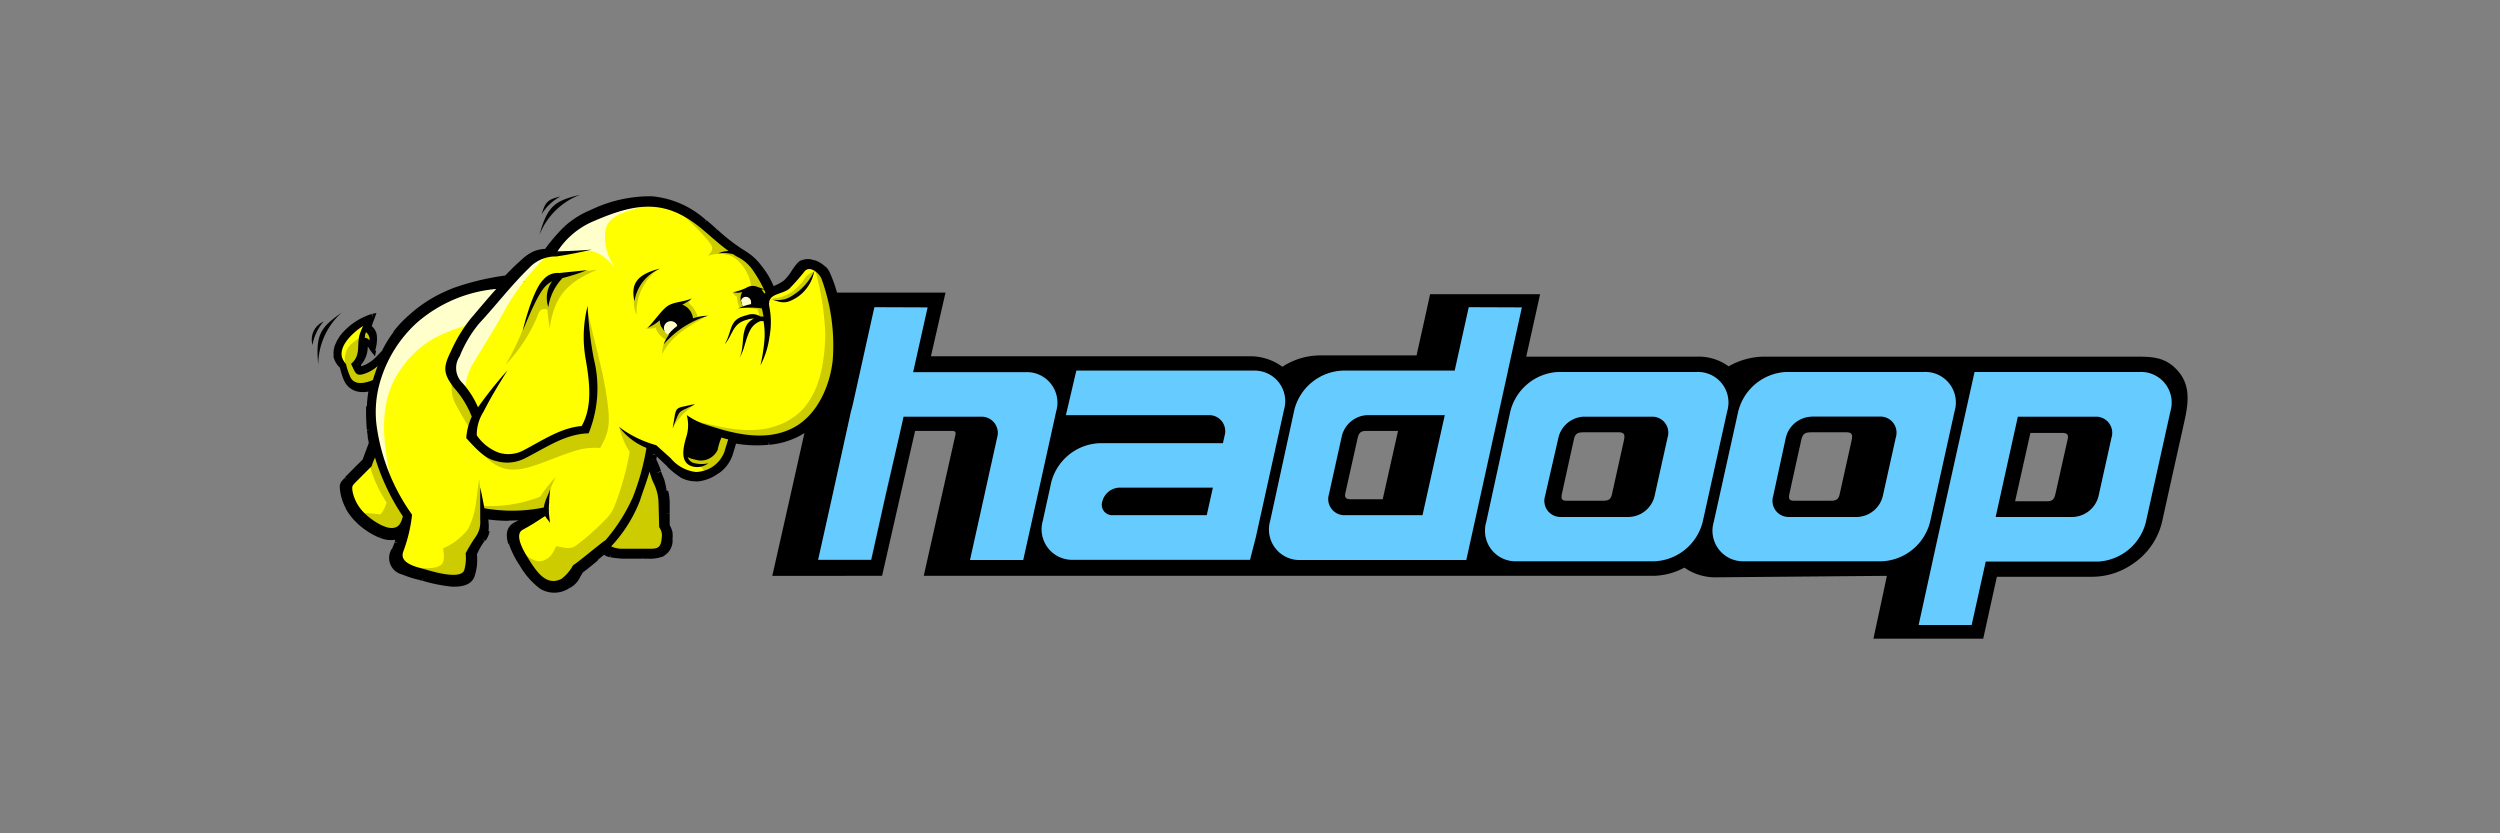 <svg xmlns="http://www.w3.org/2000/svg" viewBox="0 0 240 80"><rect x="0" y="0" width="240" height="80" fill="#808080" stroke="none"/><defs><style>.cls-1{opacity:0;}.cls-2{fill:#fff;}.cls-3,.cls-4,.cls-5,.cls-6,.cls-7,.cls-8{fill-rule:evenodd;}.cls-4{fill:#1f1917;}.cls-5{fill:#6cf;}.cls-6{fill:#ff0;stroke:#1f1917;stroke-miterlimit:12.5;stroke-width:0.27px;}.cls-7{fill:#ffc;}.cls-8{fill:#cc0;}</style></defs><g id="Vrstva_2" data-name="Vrstva 2" class="cls-1"><rect class="cls-2" width="240" height="80"/></g><g id="Vrstva_1" data-name="Vrstva 1"><g id="g10"><path id="path20" class="cls-3" d="M179.85,61.31h10.54q.66-3,1.31-5.94l9.13,0a6.86,6.86,0,0,0,3.92-1.24A6.69,6.69,0,0,0,207.58,50c.66-3,1.33-6,2-9,.38-1.72.88-3.66-.36-5.22s-2.64-1.54-4.29-1.54c-11.91,0-23.81,0-35.72,0a6.94,6.94,0,0,0-3.26.93,4.88,4.88,0,0,0-3.08-.93H146.52c.44-2,.89-4,1.33-6H137.29c-.43,2-.87,3.92-1.3,5.88H126.7a6.64,6.64,0,0,0-3.59,1.09A5.25,5.25,0,0,0,120,34.2H89.37c.46-2,.93-4.07,1.4-6.11H80.22q-3,13.59-6.08,27.19H84.68q1.59-7,3.17-13.91h3.56c.43,0,.34.24.27.56q-1.5,6.67-3,13.35h69.84a6.47,6.47,0,0,0,3.18-.79,5.21,5.21,0,0,0,3.26.93l16.18-.14C180.72,57.29,180.28,59.3,179.85,61.31ZM134.23,41.37h-3.11c-.54,0-.69.25-.8.74l-1.17,5.24c-.11.5.15.58.59.58h3l1.47-6.56Zm17.84.13h3.32c.64,0,.6.34.49.85l-1.14,5.13c-.14.6-.51.59-1,.59h-3.38c-.5,0-.5-.29-.41-.69q.56-2.57,1.13-5.13C151.2,41.61,151.45,41.5,152.07,41.5Zm21.86,0h3.32c.64,0,.6.34.49.85l-1.14,5.13c-.14.6-.51.59-1,.59H172.2c-.5,0-.5-.29-.41-.69q.56-2.57,1.13-5.13c.14-.64.39-.75,1-.75Zm19.49,6.62h3.11c.55,0,.69-.25.8-.74l1.17-5.23c.11-.51-.14-.59-.58-.59h-3l-1.47,6.56"/><path id="path22" class="cls-4" d="M149.63,35.71h13.25a2.93,2.93,0,0,1,2.93,3.76l-2.36,10.65a5,5,0,0,1-4.59,3.76H145.61a2.93,2.93,0,0,1-2.93-3.76L145,39.47a5,5,0,0,1,4.59-3.76ZM152,40h6.54a1.54,1.54,0,0,1,1.55,2l-1.25,5.63a2.62,2.62,0,0,1-2.43,2h-6.54a1.55,1.55,0,0,1-1.55-2L149.61,42A2.62,2.62,0,0,1,152,40"/><path id="path24" class="cls-4" d="M171.47,35.71h13.24a2.93,2.93,0,0,1,2.93,3.76l-2.36,10.65a5,5,0,0,1-4.59,3.76H167.44a2.93,2.93,0,0,1-2.92-3.76l2.36-10.65A5,5,0,0,1,171.47,35.71Zm2.4,4.28h6.55A1.55,1.55,0,0,1,182,42l-1.25,5.63a2.63,2.63,0,0,1-2.43,2h-6.55a1.55,1.55,0,0,1-1.55-2L171.44,42a2.63,2.63,0,0,1,2.43-2"/><path id="path26" class="cls-4" d="M189.56,35.71h15.89a2.93,2.93,0,0,1,2.93,3.76L206,50.12a5,5,0,0,1-4.59,3.76h-15.9ZM193.71,40h7.45a1.55,1.55,0,0,1,1.55,2l-1.25,5.63a2.63,2.63,0,0,1-2.43,2h-7.45"/><path id="path30" class="cls-4" d="M140.76,53.74H124.87A2.93,2.93,0,0,1,121.94,50l2.36-10.65a5,5,0,0,1,4.59-3.76h15.9l-4,18.16Zm-4.15-4.28h-7.45a1.56,1.56,0,0,1-1.55-2l1.25-5.64a2.64,2.64,0,0,1,2.43-2h7.45"/><path id="path34" class="cls-4" d="M86.32,35.71H98.47a2.93,2.93,0,0,1,2.93,3.76l-1.73,7.79H94.56L95.73,42a1.55,1.55,0,0,0-1.55-2H86.65c-1.09,0-.11.89-.36,2l-1.15,5.21H80l1.71-7.72a5,5,0,0,1,4.59-3.76"/><path id="path36" class="cls-4" d="M78.58,53.74,82.07,38h5.1L83.68,53.74"/><path id="path42" class="cls-4" d="M120,53.74H103A2.93,2.93,0,0,1,100.11,50l.68-3.09h0l.13-.6a5,5,0,0,1,4.6-3.76H117.4l.18-.79a1.54,1.54,0,0,0-1.48-1.91H102.33l1-4.27h17.08a2.93,2.93,0,0,1,2.85,3.76l-.32,1.45h0l-.39,1.76h0l-2,9.05h0L120,53.74Zm-13.2-4.28h9.05l.59-2.65h-9a1.76,1.76,0,0,0-1.62,1.33h0a1,1,0,0,0,1,1.32h0"/><path id="path44" class="cls-5" d="M149.63,35.71h13.25a2.93,2.93,0,0,1,2.93,3.76l-2.36,10.65a5,5,0,0,1-4.59,3.76H145.61a2.93,2.93,0,0,1-2.93-3.76L145,39.47a5,5,0,0,1,4.59-3.76ZM152,40h6.54a1.54,1.54,0,0,1,1.55,2l-1.25,5.63a2.62,2.62,0,0,1-2.43,2h-6.54a1.55,1.55,0,0,1-1.55-2L149.61,42A2.62,2.62,0,0,1,152,40"/><path id="path46" class="cls-5" d="M171.47,35.71h13.24a2.93,2.93,0,0,1,2.93,3.76l-2.36,10.65a5,5,0,0,1-4.59,3.76H167.44a2.93,2.93,0,0,1-2.92-3.76l2.36-10.65A5,5,0,0,1,171.47,35.71Zm2.4,4.28h6.55A1.55,1.55,0,0,1,182,42l-1.25,5.63a2.63,2.63,0,0,1-2.43,2h-6.55a1.55,1.55,0,0,1-1.55-2L171.44,42a2.63,2.63,0,0,1,2.43-2"/><path id="path48" class="cls-5" d="M189.56,35.71l-3.32,14.95-.71,3.21L184.19,60h5.09l1.35-6.09h10.8A5,5,0,0,0,206,50.12l2.36-10.65a2.94,2.94,0,0,0-2.93-3.76ZM193.71,40h7.45a1.55,1.55,0,0,1,1.55,2l-1.25,5.63a2.64,2.64,0,0,1-2.43,2h-7.45Z"/><path id="path52" class="cls-5" d="M141,29.49l-1.35,6.09h-10.8a5,5,0,0,0-4.59,3.75L121.94,50a2.93,2.93,0,0,0,2.92,3.76h15.9l4-18.16,1.34-6.09Zm-9.75,10.36h7.45l-2.14,9.61h-7.44a1.55,1.55,0,0,1-1.55-2l1.25-5.64A2.64,2.64,0,0,1,131.29,39.85Z"/><path id="path56" class="cls-5" d="M83.94,29.49l-2.06,9.29h0l-.09.37-.09.32L80,47.19h0l-1.46,6.55h5.09l1.46-6.55h0L86.29,42s0,0,0,0l.45-2h7.43a1.56,1.56,0,0,1,1.56,2l-1.17,5.28-1.44,6.48h5.11l1.44-6.48h0l1.72-7.79a2.93,2.93,0,0,0-2.93-3.76H87.66l1.39-6.22Z"/><path id="path64" class="cls-5" d="M120,53.74H103A2.93,2.93,0,0,1,100.11,50l.68-3.09h0l.13-.6a5,5,0,0,1,4.6-3.76H117.4l.18-.79a1.54,1.54,0,0,0-1.48-1.91H102.33l1-4.27h17.08a2.93,2.93,0,0,1,2.85,3.76l-.32,1.45h0l-.39,1.76h0l-2,9.05h0L120,53.74Zm-13.2-4.28h9.05l.59-2.65h-9a1.76,1.76,0,0,0-1.62,1.33h0a1,1,0,0,0,1,1.32h0"/><path id="path66" class="cls-3" d="M35.66,42.58,35,44.29l-1.55,1.54c-.57.56-.69.56-.56,1.35a5.1,5.1,0,0,0,1.43,2.72c.87.87,2.69,2.1,4,1.52a8.48,8.48,0,0,1-.49,1.35c-.88,1.93,1.26,2.3,2.76,2.71,1.25.34,4.3,1.23,4.74-.4a4.33,4.33,0,0,0,.16-1.84,7.51,7.51,0,0,1,.83-1.48,1.9,1.9,0,0,0,.31-1.71c0-.15,0-.33-.06-.5a15.93,15.93,0,0,0,4.36,0c-.44.25-.88.48-1.47.78-1.38.71-.08,2.81.52,3.73,1.25,1.93,2.37,3.26,4.49,2.11.71-.38.77-.79,1.21-1.45.25-.14,1.51-1.21,2.26-1.82.28.34.83.41,1.66.47.41,0,2,0,2.47,0,1.3,0,2.08-.13,2.18-1.54a1.84,1.84,0,0,0-.31-1.4l-.06-2.22a5.12,5.12,0,0,0-.51-2.12c-.29-.71-.46-1.31-.81-2a7.4,7.4,0,0,0,.11-.84L64,44.59A3.53,3.53,0,0,0,66.84,46a3.82,3.82,0,0,0,3.26-2.4l.39-1.28a9.71,9.71,0,0,0,6.11-.64c2.58-1.38,3.79-4.15,4.08-7.07a18.12,18.12,0,0,0-1.35-8.51c-.33-.63-1.83-1.43-2.48-.77-.5.5-.84,1.27-1.37,1.72a4.93,4.93,0,0,1-1.38.72,8,8,0,0,0-1.46-2.4,5.74,5.74,0,0,0-1.58-1.27,32,32,0,0,1-3.41-2.75c-3.49-2.88-6.49-2.79-10.84-1a9.9,9.9,0,0,0-4.35,3.76,3,3,0,0,0-2.11.91c-.6.53-1.16,1.08-1.7,1.64-4.06.65-6.59,1.42-9.26,3.79a10.74,10.74,0,0,0-2.49,3.23A5.47,5.47,0,0,1,35,35.3c-.53.2-.52.2-.71-.3.63-.48.62-1.37.68-2.18.4,0,.55.47.82.81.16-.72.25-1.83-.5-2.22.12-.33.26-.66.39-1-1.11.19-4.92,2.76-2.89,4.72a5.92,5.92,0,0,0,.42,1.29,1.81,1.81,0,0,0,2.42.78,13.49,13.49,0,0,0-.15,4.14,10.92,10.92,0,0,0,.18,1.26"/><path id="path68" d="M35.9,42.67c-.09.23-.17.46-.25.69l-.49-.18c.09-.23.17-.46.26-.68Zm-.25.69-.38,1-.48-.18.37-1Zm-.38,1-.06.09L35,44.29Zm-.06.09-.82.82L34,44.92l.82-.81Zm-.82.82-.73.72-.36-.36c.24-.24.48-.49.73-.73Zm-.73.72-.18.18-.36-.37.18-.17Zm-.18.18c-.33.32-.4.38-.3,1l-.51.08c-.14-.83,0-.93.45-1.4Zm-.3,1a4.35,4.35,0,0,0,.46,1.37l-.45.24a4.79,4.79,0,0,1-.52-1.53Zm.46,1.37a5.23,5.23,0,0,0,.89,1.21l-.36.36a5.42,5.42,0,0,1-1-1.33Zm.89,1.21a6.47,6.47,0,0,0,2.08,1.39l-.18.48a7,7,0,0,1-2.26-1.51Zm2.08,1.39a2.16,2.16,0,0,0,1.63.07l.21.47a2.63,2.63,0,0,1-2-.06Zm1.63.07.5-.22-.14.53-.25-.07Zm.36.31c-.07.23-.14.47-.23.71L37.89,52c.08-.22.15-.45.21-.67Zm-.23.71c-.08.22-.17.45-.28.68l-.46-.22c.09-.21.18-.42.26-.64Zm-.28.68a1.2,1.2,0,0,0,.73,1.78l-.21.46a1.63,1.63,0,0,1-1-2.46Zm.73,1.78a11.12,11.12,0,0,0,1.51.48l-.13.49a10.18,10.18,0,0,1-1.59-.51Zm1.51.48.36.09-.14.5-.35-.1Zm.36.09a13.52,13.52,0,0,0,2.62.53l0,.52a15.19,15.19,0,0,1-2.73-.55Zm2.62.53c.86.05,1.63-.09,1.8-.75l.5.13c-.26,1-1.24,1.2-2.33,1.14Zm1.8-.75a4.33,4.33,0,0,0,.17-.88l.52,0a5.46,5.46,0,0,1-.19,1Zm.17-.88a4.16,4.16,0,0,0,0-.86l.51-.05a6.21,6.21,0,0,1,0,1Zm0-.86,0-.13.23.1Zm0-.13A6.15,6.15,0,0,1,46,51.78l.42.29a7,7,0,0,0-.69,1.28ZM46,51.78a1.59,1.59,0,0,1,.11-.16l.43.29-.12.16Zm.11-.16a1.64,1.64,0,0,0,.32-.69L47,51a2.1,2.1,0,0,1-.39.91Zm.32-.69a3.41,3.41,0,0,0-.05-.85l.51-.06a3.79,3.79,0,0,1,0,1Zm-.05-.85q0-.16,0-.24l.51-.07a2.43,2.43,0,0,0,0,.25Zm0-.24c0-.05,0-.13,0-.26l.51-.07c0,.05,0,.14,0,.26Zm0-.26-.05-.34.35,0,0,.26Zm.3-.29a14.26,14.26,0,0,0,2.15.17V50a15.33,15.33,0,0,1-2.23-.17Zm2.15.17a17.19,17.19,0,0,0,2.14-.13l.06.51a16.33,16.33,0,0,1-2.2.13Zm2.14-.13.16.48L51,49.59Zm.16.48c-.42.24-.83.45-1.36.73l-.24-.46c.52-.27.93-.48,1.34-.72l.26.45Zm-1.36.73-.12.06-.24-.46.12-.06Zm-.12.06c-.54.28-.55.86-.36,1.48l-.49.15c-.26-.84-.23-1.66.61-2.09Zm-.36,1.48a8.43,8.43,0,0,0,1,1.88l-.43.28a9.14,9.14,0,0,1-1-2Zm1,1.88a6.89,6.89,0,0,0,1.84,2.13l-.26.44a7.32,7.32,0,0,1-2-2.29Zm1.84,2.13a2.17,2.17,0,0,0,2.32-.1l.24.45a2.62,2.62,0,0,1-2.82.09Zm2.32-.1a1.89,1.89,0,0,0,.81-.88l.45.25a2.28,2.28,0,0,1-1,1.08Zm.81-.88.31-.5.42.29-.28.46Zm.31-.5.09-.08.12.23Zm.09-.08c.15-.08.79-.61,1.41-1.13l.33.4c-.64.53-1.31,1.08-1.5,1.18ZM57,53.4l.81-.66.32.4-.8.66Zm.81-.66.19-.16.17.2-.2.16Zm.36,0a.84.84,0,0,0,.48.25l-.12.5a1.42,1.42,0,0,1-.76-.42Zm.48.25a7,7,0,0,0,1,.12l0,.51a7.1,7.1,0,0,1-1.08-.13Zm1,.12c.32,0,1.33,0,2,0v.52c-.66,0-1.7,0-2,0Zm2,0h.49v.52h-.48v-.52Zm.49,0a3,3,0,0,0,1.4-.2l.26.45a3.55,3.55,0,0,1-1.67.27v-.52Zm1.4-.2a1.23,1.23,0,0,0,.51-1.1l.52,0a1.7,1.7,0,0,1-.77,1.51Zm.51-1.1a2.36,2.36,0,0,0,0-.66l.5-.11a3,3,0,0,1,0,.81Zm0-.66a2.26,2.26,0,0,0-.28-.59l.46-.26a3,3,0,0,1,.32.74l-.5.11Zm-.28-.59,0-.12H64Zm0-.12,0-1.11.52,0,0,1.11-.52,0Zm0-1.11,0-1.11h.52l0,1.1-.52,0Zm0-1.11a4.45,4.45,0,0,0-.13-1l.5-.12a4.84,4.84,0,0,1,.15,1.14Zm-.13-1a8.69,8.69,0,0,0-.35-1l.47-.2A7.42,7.42,0,0,1,64,47.13Zm-.35-1c-.12-.27-.21-.53-.31-.78l.48-.18c.09.24.19.49.3.76Zm.17-1h0l-.24.09Zm-.48.18a11.81,11.81,0,0,0-.5-1.2l.46-.23a10.73,10.73,0,0,1,.52,1.25Zm-.5-1.2,0-.16.25,0Zm0-.16c0-.14,0-.28.06-.4l.51.07q0,.24-.06.42l-.51-.09Zm.06-.4c0-.11,0-.24.05-.41l.51,0c0,.12,0,.27-.05.44l-.51-.07Zm.05-.41,0-.54.39.37-.18.19Zm.43-.17.76.73-.36.38-.76-.73Zm.76.73.56.55-.35.37-.57-.54.36-.38Zm.56.55a7,7,0,0,0,1.2,1l-.26.45a7,7,0,0,1-1.29-1.07l.35-.37Zm1.2,1a2.49,2.49,0,0,0,1.43.35l0,.51a2.92,2.92,0,0,1-1.71-.41Zm1.43.35A3.51,3.51,0,0,0,68.7,45l.31.41a4,4,0,0,1-2.16.82ZM68.7,45a3.13,3.13,0,0,0,1.15-1.5l.49.15A3.53,3.53,0,0,1,69,45.44Zm1.15-1.5.18-.59.49.14-.18.6Zm.18-.59.21-.7.49.15-.21.69Zm.21-.7.07-.22.22,0,0,.26Zm.29-.18a11.52,11.52,0,0,0,3.27.16l0,.51a12.12,12.12,0,0,1-3.41-.16Zm3.27.16a7.37,7.37,0,0,0,2.68-.77l.24.45a7.77,7.77,0,0,1-2.87.83Zm2.68-.77a6.69,6.69,0,0,0,2.67-2.63l.45.25a7.2,7.2,0,0,1-2.88,2.83Zm2.67-2.63h0l.22.13-.22-.13Zm0,0a10.76,10.76,0,0,0,1.28-4.23l.51,0a11.22,11.22,0,0,1-1.34,4.44Zm1.28-4.23A19.11,19.11,0,0,0,80.22,30l.51-.08a19.07,19.07,0,0,1,.21,4.67l-.51,0ZM80.22,30a12.77,12.77,0,0,0-1.12-3.82l.46-.23a13.39,13.39,0,0,1,1.17,4ZM79.1,26.22a.94.94,0,0,0-.19-.24l.36-.37a1.42,1.42,0,0,1,.29.38l-.46.23ZM78.91,26a2.49,2.49,0,0,0-.89-.55l.17-.48a2.94,2.94,0,0,1,1.08.66l-.36.37ZM78,25.43a1.22,1.22,0,0,0-.86,0L76.92,25a1.64,1.64,0,0,1,1.27,0l-.17.48Zm-.86,0-.13.1-.37-.36a1.15,1.15,0,0,1,.26-.19l.24.45Zm-.13.1a6.6,6.6,0,0,0-.58.76L76,26a6,6,0,0,1,.63-.83Zm-.58.76a4.81,4.81,0,0,1-.81,1l-.33-.39A4.91,4.91,0,0,0,76,26l.42.29Zm-.81,1a4.26,4.26,0,0,1-1.25.68l-.19-.48a4,4,0,0,0,1.11-.59l.33.39Zm-1.25.68L74.2,28l-.2-.48.2-.08ZM74.2,28l-.25.1-.09-.25.24-.09.1.24Zm-.34-.15a6.41,6.41,0,0,0-.61-1.23l.44-.28a7.47,7.47,0,0,1,.65,1.33l-.48.18Zm-.61-1.23a11.82,11.82,0,0,0-.8-1.1l.39-.33a11.35,11.35,0,0,1,.85,1.15Zm-.8-1.1a4.75,4.75,0,0,0-.7-.66l.31-.41a5.34,5.34,0,0,1,.78.74l-.39.33Zm-.7-.66c-.24-.18-.51-.35-.83-.55l.27-.44c.33.2.6.38.87.58l-.31.41Zm-.83-.55a18.1,18.1,0,0,1-2.42-1.9l.34-.39a18.4,18.4,0,0,0,2.35,1.85Zm-2.42-1.9c-.32-.28-.65-.57-1-.87l.32-.4c.34.28.69.58,1,.88l-.34.39Zm-1-.87a8.54,8.54,0,0,0-4.95-2.19l0-.51a8.93,8.93,0,0,1,5.24,2.3l-.32.4Zm-4.95-2.19a12.74,12.74,0,0,0-5.63,1.27l-.2-.47a13.17,13.17,0,0,1,5.86-1.31Zm-5.63,1.27a7.85,7.85,0,0,0-2.4,1.52l-.35-.38a8.51,8.51,0,0,1,2.55-1.61Zm-2.4,1.52a16.33,16.33,0,0,0-1.84,2.16L52.26,24a16.54,16.54,0,0,1,1.9-2.23Zm-1.84,2.16-.07.1h-.12l0-.26Zm-.19.1a2.93,2.93,0,0,0-1,.18l-.19-.48a3.43,3.43,0,0,1,1.12-.21Zm-1,.18a3.78,3.78,0,0,0-1,.66l-.34-.38a4.12,4.12,0,0,1,1.15-.76Zm-1,.66-.86.8-.36-.37c.28-.27.58-.54.88-.81Zm-.86.8h0l-.18-.18.18.18Zm0,0c-.28.27-.55.55-.82.83l-.37-.36.83-.84Zm-.82.83-.15.07,0-.25.19.18Zm-.15.07a25.93,25.93,0,0,0-5.1,1.24l-.18-.48a24.77,24.77,0,0,1,5.2-1.26Zm-5.1,1.24a13,13,0,0,0-4,2.49l-.34-.38a13.26,13.26,0,0,1,4.19-2.59Zm-4,2.49a10.8,10.8,0,0,0-1.39,1.5l-.41-.32a10.65,10.65,0,0,1,1.46-1.56Zm-1.39,1.5a10.51,10.51,0,0,0-1,1.66l-.46-.23a10.89,10.89,0,0,1,1.09-1.75Zm-1,1.66,0,.06-.19-.18Zm0,.06c-.29.32-.59.65-.9.93l-.34-.38c.3-.28.58-.59.86-.9Zm-.9.93a3.58,3.58,0,0,1-1.1.71l-.18-.48a3.52,3.52,0,0,0,.94-.61Zm-1.1.71h0L35,35.3Zm0,0c-.33.12-.49.19-.67.11l.2-.48.29-.11Zm-.67.11h0l.1-.24-.1.24Zm0,0c-.2-.08-.25-.24-.37-.56l.48-.18c.07.18.07.26.09.27Zm-.37-.56L34,34.91l.16-.12.15.21Zm.09-.3c.47-.35.51-1.06.56-1.74l.51,0a2.62,2.62,0,0,1-.77,2.13Zm.56-1.74c0-.09,0-.18,0-.25l.52,0c0,.09,0,.17,0,.24Zm0-.25,0-.25H35v.26Zm.27-.24c.43,0,.62.32.83.65l-.43.27c-.14-.2-.26-.4-.42-.4l0-.52Zm.83.65.18.26-.4.32a2.82,2.82,0,0,1-.21-.31l.43-.27Zm.23.47-.11.53-.34-.42.2-.16Zm-.5-.11a3.21,3.21,0,0,0,.06-1.31l.5-.12A3.6,3.6,0,0,1,36,33.68Zm.06-1.31a.86.86,0,0,0-.43-.62l.24-.46a1.36,1.36,0,0,1,.69,1l-.5.12Zm-.43-.62-.2-.11.08-.21.24.09Zm-.12-.32.15-.39.48.19c0,.11-.09.23-.15.38Zm.15-.39c.08-.19.15-.39.24-.62l.48.17c-.07.2-.16.42-.24.64Zm.44-.79.43-.08-.15.42-.24-.09,0-.25Zm.08.5a5.78,5.78,0,0,0-2.39,1.54L33,31.82a6.31,6.31,0,0,1,2.68-1.68Zm-2.39,1.54a3.53,3.53,0,0,0-.69,1l-.47-.22A3.88,3.88,0,0,1,33,31.82Zm-.69,1a1.53,1.53,0,0,0-.16.95l-.51.09a2.14,2.14,0,0,1,.2-1.26Zm-.16.95a1.57,1.57,0,0,0,.49.85l-.36.37A2.08,2.08,0,0,1,32,34.17Zm.49.85.07.12-.25.06Zm.07.12a6,6,0,0,0,.19.69l-.49.16c-.07-.21-.13-.45-.2-.73Zm.19.69a3.29,3.29,0,0,0,.21.55l-.47.22a4.84,4.84,0,0,1-.23-.61Zm.21.55a1.37,1.37,0,0,0,.81.73l-.15.49a1.87,1.87,0,0,1-1.13-1Zm.81.73a2.06,2.06,0,0,0,1.29-.08l.18.48a2.52,2.52,0,0,1-1.62.09Zm1.29-.08.44-.18-.1.47-.25,0Zm.34.29a10.81,10.81,0,0,0-.22,1.8l-.51,0a10,10,0,0,1,.23-1.89ZM35.66,39a18.51,18.51,0,0,0,.08,2.27l-.52,0A19.16,19.16,0,0,1,35.15,39Zm.08,2.27c0,.22,0,.42.06.61l-.5.07c0-.24-.06-.45-.08-.64Zm.06.61c0,.2.07.41.11.63l-.51.09c0-.21-.07-.43-.1-.65Zm.11.63v.13l-.24-.09"/><path id="path70" class="cls-6" d="M48.79,27.11l-3.39.55L42.31,29l-2.63,1.65-2.5,3-1.41,1.5-1.37.5L34,34.84l.63-.91.14-1.29.43,0,.46.42-.12-1.31-.52-.34,0-.5-1.22.68-1.1,1.3-.22,1.16L33,35l.43,1.58.9.42.93,0,.89-.51-.59,3,.59,3.34-.65,1.55-2.14,2.3L33.75,48l1,1.6L36.68,51l1,.14,1.13,0L38.11,54l2.59,1.06,3.22.42,1.1-.72.09-1.95,1.23-2,.08-1.61,3,.22,2.75-.26L49.39,50.8l.46,2,1.74,2.71,1.7.72,1.35-.55.55-1.1L58,52.42l.56.46,4.45.17.89-.72L64,51.06l-.3-.55-.21-3.44-1.48-3,.25-1.32.89.47,2.5,2.33,1.23.09,1.36-.56,1.36-1,.67-2.21,4,.26,2.41-.93,1.95-1.83L80,36.77l.34-3.09-.29-3.6-.77-3.22-.76-1-1.06-.34-1.87,2-1.69.6-1.48-2.46L71,24.31l-.8-.51-3.22-2.67-2.59-1.39-2.59-.22-3,.51-2.63,1L54.3,22.49l-1.44,1.74-1.48.42-2.59,2.46Z"/><path id="path72" class="cls-7" d="M39,34.76c-2.9,3.39-2.26,7.5-1.45,11.52L36.22,43l-.48-3c0-1,.09-2,.14-3,.4-1,.81-2,1.22-2.92l1.83-2.71L41.78,29,44.9,27.7l3.66-.48-3.39,3.87c-2.72.88-4.33,1.48-6.21,3.67"/><path id="path74" class="cls-7" d="M52.63,24.44a22.19,22.19,0,0,0-4.4,5.76c-.92,1.65-1.95,3.24-2.92,4.87a5.91,5.91,0,0,0-.68,2.46L43.2,35.84c.23-.68.46-1.36.68-2l2.31-4.14,4.88-4.81,1.56-.41"/><path id="path76" class="cls-7" d="M62.61,19.55c-1.62.61-4.31.81-4.49,2.67A4.74,4.74,0,0,0,59,25.59c-2-2-2.45-1.71-6.24-1.08L54.4,22.2l2.85-1.76,3.66-.82,1.7-.07"/><path id="path78" class="cls-8" d="M67.07,44.66c.54.34.53.58.44.8L68.78,45l.82-1.1c.21-.53.41-1.06.62-1.58-.26-.2-.52-.4-.79-.59L66,42.11c-.08.24-.17.47-.25.7s0,.65.07,1l.33.58.51.26.4,0"/><path id="path80" class="cls-8" d="M66.75,38.81c-1.72.5-1.7.63-2.21,2.33a6.85,6.85,0,0,1,2.21-2.33"/><path id="path82" class="cls-8" d="M78.15,26.08a1.72,1.72,0,0,0-.79.48,4.66,4.66,0,0,1-1.44,1.53,4.31,4.31,0,0,1-1.06.46c-.3.1-.48,0-.73.2l.45.08h1l1.23-.77c.25-.25.49-.51.73-.76l.6-1.22"/><path id="path84" class="cls-8" d="M50.83,29.88A26.54,26.54,0,0,1,48.55,35a15.31,15.31,0,0,0,2.85-4.2c.29-.62.35-1.35,1.16-1.08,0,.62.17,1.24.2,1.86.44-3.15,1.68-4.46,4.55-5.68l-2.44.29-2.29.51-1.13,1.64-.62,1.56"/><path id="path86" class="cls-8" d="M56.4,29.81c.62,2.92,1.51,5.72,1.9,8.68.25,1.93.28,2.86-.69,4.52a6.45,6.45,0,0,0-2.74.38c-4.08,1.34-6.42,3.31-9.16-.65L48.34,44l1.87-.37,3.32-1.93,2.58-.51.84-3.5c-.21-1.54-.41-3.08-.62-4.62,0-.73,0-1.46-.07-2.18.05-.36.09-.71.14-1.06"/><path id="path88" class="cls-8" d="M63.43,47.87c-.34,2.37.79,3.64.32,4.3-.13.18-.31.51-.51.59-.72.32-1.71-.06-1.78.13H59.1l-1-.4,1.46-1.71L61,47.68c.3-1,.6-2.08.91-3.13h.47l1,3.32"/><path id="path90" class="cls-8" d="M59.45,41a7.51,7.51,0,0,0,1,2.38A27.21,27.21,0,0,1,59,48.57,4,4,0,0,1,58,50,24,24,0,0,1,55.4,52.3c-.67.52-1.13.26-2,.14-.35.64-.44,1-1.09,1.31-1,.5-1.88-.57-2.66-1.2l1.69,2.63,1.16,1.1,1,.14,1.31-.8.69-1.31L57,53.22l1.79-1.53c.37-.54.75-1.07,1.13-1.6l1-1.9c.43-1.31.87-2.62,1.31-3.93,0-.5.07-1,.11-1.49L60.7,42c-.4-.37-.85-.69-1.25-1.07"/><path id="path92" class="cls-8" d="M46.39,48.56a13,13,0,0,0,5.46-.88,16.62,16.62,0,0,1,1.53-1.93,6.61,6.61,0,0,0-.84,2.7l-.54.8-4.15.11-1.35-.15-.15-.14c0-.17,0-.34,0-.51"/><path id="path94" class="cls-8" d="M46.14,47.28,46,46c-.31,1.89-.23,3.16-1.1,4.85a6.32,6.32,0,0,1-2.37,1.8,3.58,3.58,0,0,1,.06,1.1c-.17,1.22-2.61.68-3.62.63l4.85,1.25,1.09-.44.36-2.11,1-1.89L46.46,50c-.11-.91-.21-1.82-.32-2.73"/><path id="path96" class="cls-8" d="M43.41,36.62a3.37,3.37,0,0,0,.29,2.11c.52,1,1.15,2,1.71,3l.18-2-2.18-3.09"/><path id="path98" class="cls-8" d="M35.93,43.56c-.15.33-.31.67-.47,1a12.39,12.39,0,0,0,1.65,3.67,2.84,2.84,0,0,1-.59,1.16,13.44,13.44,0,0,0-2.11-.14l2.44,1.89,1.2-.22,1.21-1.2-1.71-2.65-1.62-3.51"/><path id="path100" class="cls-8" d="M78.16,25.59a26.44,26.44,0,0,1,1.07,6.57c-.07,2.8-.61,6.33-3.21,8-2.9,1.89-6.31,1-9.5.19l3.9,1.6,3.64.18,2.47-.73,1.93-1.6,1.46-3.06.54-3.53c-.14-1.15-.29-2.3-.43-3.46s-.54-2.28-.8-3.42l-1.07-.76"/><path id="path102" class="cls-8" d="M34.82,32.23c-1.32.86-1.84,1.24-1.7,2.83.14.47.27.95.4,1.43l.56.38.69.23L36,36.8c.21-.66.42-1.33.64-2l-1.78.87h-.41L34,35l.56-.83.3-1.56.37.12.46.36-.06-.82-.31-.53L35,31.46c-.06.26-.13.52-.19.77"/><path id="path104" class="cls-8" d="M64.4,19.7a24,24,0,0,1,3.54,3.36c.36.51.77.78,0,1.5a3.57,3.57,0,0,1,1.77-.13c1.19.15,2.3,1.83,2.37,3,0,.11-.33.37-1.24.62,0,0-.52-.06-.51,0,.1.26.22.3.42.42A2.89,2.89,0,0,0,71,29.54a8.13,8.13,0,0,1,1.71.16,1.6,1.6,0,0,1,.15.95l.65-.11-.18-1.49.58-1-.84-1.89-1.6-1.53h-.15l-1.8-1.1-2.94-2.41L64.4,19.7"/><path id="path106" class="cls-8" d="M66.37,28.67a2.17,2.17,0,0,1-.27.4,2.72,2.72,0,0,1,.9,1.42l-1.66.82L64,32.65a2.07,2.07,0,0,1-1.07-1.21,1.61,1.61,0,0,1-1,.07.76.76,0,0,0,.48-.15l.89-.93,1.57-1.19,1-.33c.13-.06.35-.19.48-.24"/><path id="path108" class="cls-8" d="M67.89,30.31c-1.75,1-3.43,1.9-4.33,3.69,0-2.28,2.29-3.28,4.33-3.69"/><path id="path110" class="cls-8" d="M63.21,25.84a5.14,5.14,0,0,0-2.1,4.42,3.46,3.46,0,0,1,1-4l.65-.32.42-.12"/><path id="path136" class="cls-3" d="M65.7,39.31c.27-.14.76-.35,1-.49-.28,0-.77.15-1,.19-.74.13-.83.31-.94,1-.06.35-.13.77-.18,1.11.14-.38.31-.83.48-1.2s.28-.43.66-.64ZM52,20.57a4.65,4.65,0,0,1,1.81-1.71C52.58,19.15,52.35,19.38,52,20.57Zm-.19,1.92a6.75,6.75,0,0,1,3.91-3.8C53.3,19.28,52.59,19.7,51.8,22.49ZM30,33.12a4.69,4.69,0,0,1,1.06-2.25A1.89,1.89,0,0,0,30,33.12ZM52.81,50.25l-.09-.74a6,6,0,0,1,0-1.27c0-.44.07-.88.1-1.32-.12.45-.38.89-.51,1.34a3.74,3.74,0,0,0-.11.46,15.18,15.18,0,0,1-5.7.07c-.13-.71-.27-1.44-.4-2,0,.59,0,2.22,0,3.14a2.42,2.42,0,0,1-.4,1.55,15.12,15.12,0,0,0-1,1.64,4.13,4.13,0,0,1-.12,1.57c-.26,1-2.94.21-3.65,0-.87-.24-2.66-.59-2.21-1.75a14.65,14.65,0,0,0,.84-3.53,19.18,19.18,0,0,1-3.36-8.23,10.33,10.33,0,0,1,.38-4.82A12.28,12.28,0,0,1,40,31a13.38,13.38,0,0,1,7.64-3.26c-.79.88-1.58,1.82-2.43,2.82a14.29,14.29,0,0,0-1.92,3.16c-.76,1.53-.75,2.12.26,3.47A9.1,9.1,0,0,1,45.29,40a5.81,5.81,0,0,0-.53,2.06c1.06,1.16,1.85,2,2.88,2.2A3.74,3.74,0,0,0,50.39,44c2-1,3.86-2.35,6.12-2.4A11.56,11.56,0,0,0,57,34.42a37,37,0,0,1-.59-5.05,12.07,12.07,0,0,0-.18,5.14c.37,2.14.67,4.51-.39,6.39-2,.16-3.79,1.4-5.64,2.36a3.08,3.08,0,0,1-2.33.19,4.41,4.41,0,0,1-2.1-1.66,4.07,4.07,0,0,1,.64-2.25c.7-1.38,1.48-2.66,2.32-4a38.81,38.81,0,0,0-2.84,3.56,8.5,8.5,0,0,0-1.5-2.34,2,2,0,0,1-.26-2.55A11.72,11.72,0,0,1,46,31.05c1.6-1.72,3.07-3.65,4.82-5.35a3.46,3.46,0,0,1,2.59-1.08c1.14-.17,2.25-.39,3.41-.66-1.12.1-2.2.14-3.3.17h0A7.65,7.65,0,0,1,57,21.23c4.3-1.87,7-2.07,10.41.77.88.74,1.64,1.45,2.53,2.09a3.16,3.16,0,0,0-1,.23,4.09,4.09,0,0,1,1.43.08l.4.25a3.8,3.8,0,0,1,1.41,1.16,13.56,13.56,0,0,1,1.15,1.94l-.56-.19a1.25,1.25,0,0,0-.39-.11,1.24,1.24,0,0,0-.74.18h0a5.34,5.34,0,0,1-1.24.42,1.47,1.47,0,0,0,.78,0l.08,0a1,1,0,0,0-.16.49,1.17,1.17,0,0,0,.12.67h0a.56.56,0,0,0,.12.2l-.5.2a8.07,8.07,0,0,1,2.3,0c.06.25.11.51.16.78l-.29,0h0a1.43,1.43,0,0,0-1.34-.12c-1.72.39-1.31,1.36-2.1,2.8.82-1,.75-2,2.09-2.36a2.25,2.25,0,0,1,.73-.13,1.6,1.6,0,0,0-.83.87c-.37,1-.14,1.9-.55,2.87.5-.86.53-1.71,1-2.61A1.81,1.81,0,0,1,73,30.83h.3a7.77,7.77,0,0,1,.1,1.62A17,17,0,0,1,73,35.08a8.12,8.12,0,0,0,.86-2.68,7.66,7.66,0,0,0,0-2.94c-.25-1.33,1.12-1.12,1.91-1.74A20.75,20.75,0,0,0,77.28,26c.53-.51,1.37.25,1.58.75a18.65,18.65,0,0,1,1.08,7.84c-.27,2.48-1.47,5.18-3.65,6.4-2.79,1.55-6.07.6-8.84-.33a7.15,7.15,0,0,1-1.52-.81,3.75,3.75,0,0,1,0,1.94c-.3,1-.78,2.66.59,3A1.74,1.74,0,0,0,68,44.47a2.75,2.75,0,0,1-1.3,0,.84.84,0,0,1-.67-.58,2.41,2.41,0,0,0,.7.23,1.77,1.77,0,0,0,2.17-.95A5.91,5.91,0,0,1,69.26,42a6.16,6.16,0,0,0,.65.18c-.13.41-.26.82-.38,1.23a3,3,0,0,1-2.72,1.9A3.65,3.65,0,0,1,64.4,44L63,42.74A10.8,10.8,0,0,1,59.44,41,6.17,6.17,0,0,0,62.06,43a23.34,23.34,0,0,1-1.31,4.74,16.81,16.81,0,0,1-2.62,4.12c-.37.21-2.68,2.16-3.12,2.41a4.14,4.14,0,0,1-1.09,1.29c-1.49.78-2.44-.72-3.24-2-.36-.58-1.37-2.24-.49-2.71s1.29-.76,2.14-1.31c.13.22.34.44.48.67ZM58,52.94c-.75.61-2,1.68-2.26,1.82-.44.66-.5,1.07-1.21,1.45C52.38,57.36,51.26,56,50,54.1c-.6-.92-1.9-3-.52-3.73.59-.3,1-.53,1.47-.78a15.93,15.93,0,0,1-4.36,0c0,.17,0,.34.06.5a1.9,1.9,0,0,1-.31,1.71,7.51,7.51,0,0,0-.83,1.48,4.33,4.33,0,0,1-.16,1.84c-.44,1.63-3.49.74-4.74.4-1.5-.41-3.64-.78-2.76-2.71a8.48,8.48,0,0,0,.49-1.35c-1.31.58-3.13-.65-4-1.52a5.1,5.1,0,0,1-1.43-2.72c-.13-.79,0-.79.56-1.35L35,44.29l.63-1.7a11.41,11.41,0,0,1-.18-1.27,13.49,13.49,0,0,1,.15-4.14,1.81,1.81,0,0,1-2.42-.78,5.92,5.92,0,0,1-.42-1.29c-2-2,1.78-4.53,2.89-4.72-.13.36-.27.69-.39,1,.75.39.66,1.5.5,2.22-.27-.34-.42-.79-.82-.81-.06.81,0,1.7-.68,2.18.19.5.18.5.71.3a5.47,5.47,0,0,0,1.9-1.58,10.74,10.74,0,0,1,2.49-3.23c2.67-2.37,5.2-3.14,9.26-3.79.54-.56,1.1-1.11,1.7-1.64a3,3,0,0,1,2.11-.91,9.9,9.9,0,0,1,4.35-3.76c4.35-1.83,7.35-1.92,10.84,1a32,32,0,0,0,3.41,2.75,5.74,5.74,0,0,1,1.58,1.27,8,8,0,0,1,1.46,2.4,4.93,4.93,0,0,0,1.38-.72c.53-.45.87-1.22,1.37-1.72.65-.66,2.15.14,2.48.77a18.12,18.12,0,0,1,1.35,8.51c-.29,2.92-1.5,5.69-4.08,7.07a9.71,9.71,0,0,1-6.11.64L70.1,43.6A3.82,3.82,0,0,1,66.84,46,3.53,3.53,0,0,1,64,44.59L62.7,43.32a7.4,7.4,0,0,1-.11.84c.35.68.52,1.28.81,2a5.12,5.12,0,0,1,.51,2.12L64,50.49a1.84,1.84,0,0,1,.31,1.4c-.1,1.41-.88,1.55-2.18,1.54-.43,0-2.06,0-2.47,0C58.8,53.35,58.25,53.28,58,52.94Zm4.37-7.71c-.26.94-.61,1.81-.93,2.82a13.56,13.56,0,0,1-2.77,4.4,2.4,2.4,0,0,0,1.09.23c.41,0,2,0,2.44,0,.9,0,1.24,0,1.33-1.07a1.32,1.32,0,0,0-.25-1l-.06-2.35a4.52,4.52,0,0,0-.46-1.86C62.56,46,62.46,45.62,62.34,45.23ZM35,32.43c.2,0,.32.09.48.24a.92.92,0,0,0-.36-.8c0,.06,0,.12-.05.19s0,.24-.07.37Zm1.26,2.69c-.14.38-.28.76-.4,1.16l-.06.2c-.77.33-1.78.53-2.16-.27a6.75,6.75,0,0,1-.43-1.27c-1.26-1.31.62-3,1.65-3.65a6.6,6.6,0,0,0-.33.81c-.31,1.08.15,2-.83,2.83.46.92.43,1.29,1.51.87A3.46,3.46,0,0,0,36.27,35.12ZM36,43.92a21.06,21.06,0,0,0,2.67,5.64v0a2.12,2.12,0,0,1-.32.79c-.78,1-2.78-.49-3.35-1.08a4,4,0,0,1-1.16-2.12c-.07-.53,0-.54.36-.91l1.48-1.49C35.76,44.49,35.87,44.21,36,43.92ZM73.09,27.8a1.1,1.1,0,0,1,.27.38l.11-.08c0-.11-.1-.21-.14-.31Zm-9.6,3.61a1.55,1.55,0,0,1-.15-.66,5,5,0,0,1-1.21.75c.59-.53,1.38-1.76,2-2.15s1.54-.36,2.31-.71a4.75,4.75,0,0,1-.94.61,1.54,1.54,0,0,1,.88.8,1.5,1.5,0,0,1,.15.51,4.64,4.64,0,0,1,1.44-.25,9.06,9.06,0,0,0-4.26,2.75,3.81,3.81,0,0,1,.51-.93,1.66,1.66,0,0,1-.69-.72Zm-7.05-5.5a20.09,20.09,0,0,1-2.43.78,5.05,5.05,0,0,0-1.37,2.8A2.77,2.77,0,0,1,53,27a2.83,2.83,0,0,0-.54.39c-.81.69-1.86,3.4-2.28,4.37.27-1.17,1.1-4.08,2-4.93a1.75,1.75,0,0,1,1.49-.62l2.84-.29ZM74,28.73a2.67,2.67,0,0,0,1.68-.13A5.53,5.53,0,0,0,78.17,26a3.81,3.81,0,0,1-2.39,2.92c-.68.24-1.12,0-1.81-.21Zm-13.08.13a4.05,4.05,0,0,1,2.48-3.08C61,26.36,60.59,27.35,60.89,28.86ZM30.55,35a6.78,6.78,0,0,1,2.26-5c-2,1.42-2.54,2.07-2.26,5"/><path id="path138" class="cls-7" d="M63.8,31.78A.66.66,0,1,1,65,31.21l0,.09a4.45,4.45,0,0,0-.85.83.76.76,0,0,1-.38-.35"/><path id="path140" class="cls-7" d="M71.13,28.94a.47.47,0,0,1,.52-.44.5.5,0,0,1,.45.54.49.49,0,0,1,0,.16,3.87,3.87,0,0,0-.75.21.67.67,0,0,1-.17-.47"/></g></g></svg>